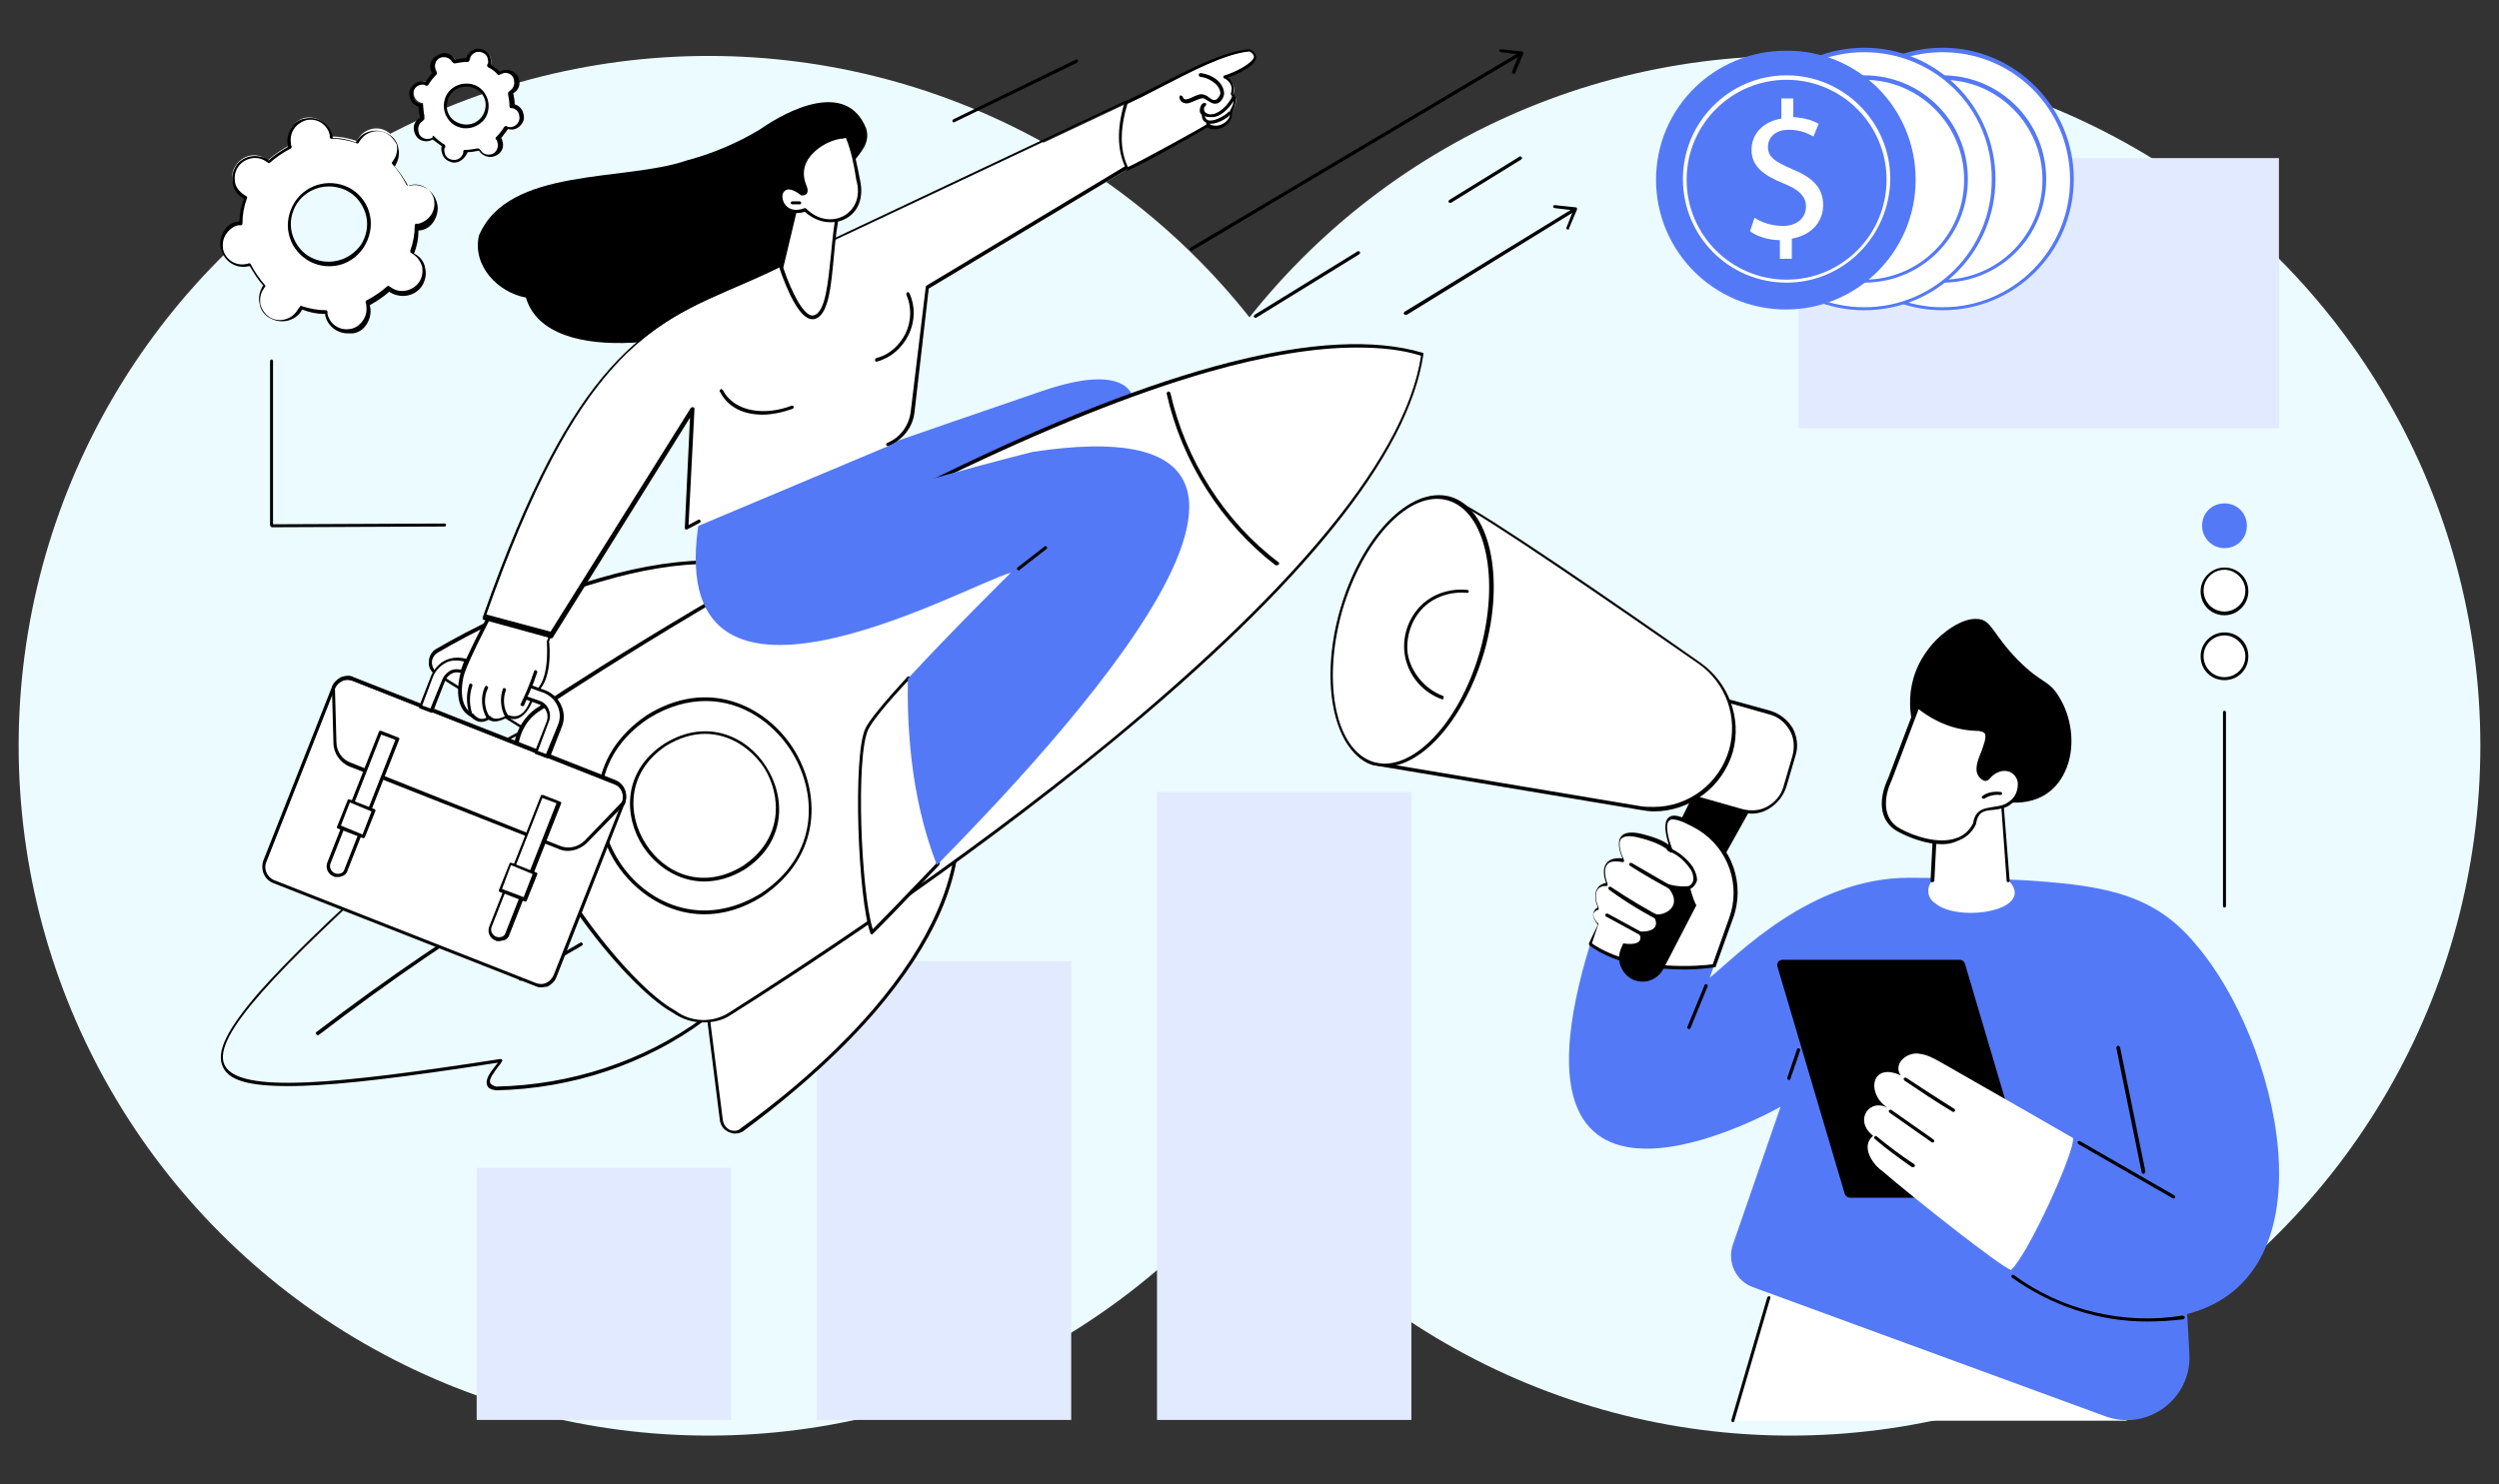<?xml version="1.0" encoding="utf-8"?>
<!-- Generator: Adobe Illustrator 26.3.1, SVG Export Plug-In . SVG Version: 6.00 Build 0)  -->
<svg version="1.1" id="Layer_1" xmlns="http://www.w3.org/2000/svg" xmlns:xlink="http://www.w3.org/1999/xlink" x="0px" y="0px"
	 viewBox="0 0 335 199" style="enable-background:new 0 0 335 199;" xml:space="preserve">
<rect x="0" y="0" width="335" height="199" fill="#333333" stroke="none"/>
<style type="text/css">
	.st0{fill:#EBFBFF;}
	.st1{fill:#E2EAFF;}
	.st2{fill:#FFFFFF;}
	.st3{fill:#5479F7;}
</style>
<g>
	<circle class="st0" cx="95" cy="100" r="92.5"/>
	<circle class="st0" cx="240" cy="100" r="92.5"/>
	<path class="st1" d="M63.9,156.6v33.8h34.1v-33.8H63.9z"/>
	<path class="st1" d="M109.5,128.9v61.5h34.1v-61.5H109.5z"/>
	<path class="st1" d="M155.1,106.2v84.2h34.1v-84.2H155.1z"/>
	<path class="st2" d="M232.3,190.5l5.2-18.3l47.7,18.3L232.3,190.5z"/>
	<path d="M232.3,190.7C232.3,190.7,232.2,190.7,232.3,190.7c-0.2,0-0.2-0.2-0.2-0.3l4.8-16.4c0-0.1,0.2-0.2,0.3-0.2
		c0.1,0,0.2,0.2,0.1,0.3l-4.8,16.4C232.5,190.6,232.4,190.7,232.3,190.7z"/>
	<path class="st3" d="M238.7,148.4c0,0-39.1,22.3-25.5-21.9c3.8,3.5,15.3,3.2,16.6,2.9l-0.6,1.7c3.6-2.9,13.5-13.4,26.7-13.4
		c4.8,0,14.2,0.2,16.5,0.4c10.2,0.7,16.6,2,22,8.6c10.9,12.6,18.8,44.3-1.2,49.5l0.3,5.4c0.3,6-5.7,10.4-11.3,8.3L235,172.6
		c-2.3-0.8-3.5-3.4-2.7-5.7L238.7,148.4z"/>
	<path d="M239.8,144.8C239.8,144.8,239.7,144.8,239.8,144.8c-0.2,0-0.2-0.2-0.2-0.3l1.3-3.8c0-0.1,0.2-0.2,0.3-0.1
		c0.1,0,0.2,0.2,0.1,0.3l-1.3,3.8C240,144.8,239.9,144.8,239.8,144.8z"/>
	<path d="M226.4,138C226.4,138,226.4,138,226.4,138c-0.2-0.1-0.3-0.2-0.2-0.3l2.3-5.6c0-0.1,0.2-0.2,0.3-0.1c0.1,0,0.2,0.2,0.1,0.3
		l-2.3,5.6C226.6,137.9,226.5,138,226.4,138z"/>
	<path d="M239,128.7h23.7c0.3,0,0.6,0.2,0.7,0.5l9,30.4c0.1,0.5-0.2,1-0.7,1H248c-0.3,0-0.6-0.2-0.7-0.5l-9-30.4
		C238.1,129.2,238.4,128.7,239,128.7z"/>
	<path class="st2" d="M251.1,152.3c-2.7-2.1-0.4-5.3,2.2-3.6c-3.2-1.8-2.6-6.4,1.5-4.5c-1.1-1.6,0.9-3.2,2.5-2.9
		c1,0.1,1.9,0.6,2.8,1.1c6,3.4,17.8,10.2,17.8,10.2c0.3,1.7-5.9,15.4-8.3,17.7c-1.5-0.5-13-9.6-17.3-13.3
		C251,156.1,249.4,153.7,251.1,152.3z"/>
	<path d="M261.9,149.1c0,0-0.1,0-0.1,0c-2.2-1.3-4.4-2.8-6.5-4.2c-0.1-0.1-0.1-0.2-0.1-0.3c0.1-0.1,0.2-0.1,0.3-0.1
		c2.1,1.4,4.3,2.8,6.5,4.2c0.1,0.1,0.1,0.2,0.1,0.3C262,149,261.9,149.1,261.9,149.1z"/>
	<path d="M259.1,153.2c0,0-0.1,0-0.1,0l-5.7-4c-0.1-0.1-0.1-0.2-0.1-0.3c0.1-0.1,0.2-0.1,0.3-0.1l5.7,4c0.1,0.1,0.1,0.2,0.1,0.3
		C259.2,153.1,259.2,153.2,259.1,153.2z"/>
	<path d="M256.4,156.5c0,0-0.1,0-0.1,0c-1.7-1.2-3.4-2.4-5-3.8c-0.1-0.1-0.1-0.2,0-0.3c0.1-0.1,0.2-0.1,0.3,0c1.6,1.3,3.3,2.6,5,3.7
		c0.1,0.1,0.1,0.2,0.1,0.3C256.6,156.5,256.5,156.5,256.4,156.5z"/>
	<path d="M287.8,177.2c-6.5,0-12.8-2.1-18.1-5.9c-0.1-0.1-0.1-0.2,0-0.3c0.1-0.1,0.2-0.1,0.3,0c6.4,4.7,14.7,6.7,22.6,5.4
		c0.1,0,0.2,0.1,0.3,0.2c0,0.1-0.1,0.2-0.2,0.3C291.1,177.1,289.4,177.2,287.8,177.2z"/>
	<path d="M291.4,160.7c0,0-0.1,0-0.1,0l-12.7-7.3c-0.1-0.1-0.1-0.2-0.1-0.3c0.1-0.1,0.2-0.1,0.3-0.1l12.7,7.3
		c0.1,0.1,0.1,0.2,0.1,0.3C291.5,160.7,291.4,160.7,291.4,160.7z"/>
	<path d="M287.3,157.4c-0.1,0-0.2-0.1-0.2-0.2l-3.4-16.7c0-0.1,0.1-0.2,0.2-0.3c0.1,0,0.2,0.1,0.3,0.2l3.4,16.7
		C287.5,157.3,287.5,157.4,287.3,157.4C287.3,157.4,287.3,157.4,287.3,157.4z"/>
	<path d="M225,125.8l11.5-20.6l-7.7-2.3l-10.7,21.7L225,125.8z"/>
	<path class="st2" d="M229.8,129.5c0,0-10.6,1.5-16.6-2.9l1.2-2.7c0,0-1.6-1.6,0-2.2c0,0-1.5-3,1.1-3.2c0,0-1.7-3.9,2.3-3.2
		c0,0-2.4-4.4,2.1-3.3c3.6,0.8,4.3,2,4.3,2s-2-4.9,0.5-4.4c0.8,0.2,2,0.7,3.2,1.5c4.1,2.5,5.8,7.6,4.2,12L229.8,129.5z"/>
	<path d="M213.4,126.5c5.6,3.9,15,3,16.2,2.8l2.2-6.2c1.6-4.4-0.1-9.3-4.1-11.8c-1.2-0.7-2.4-1.3-3.2-1.4c-0.4-0.1-0.6,0-0.8,0.2
		c-0.6,0.7,0.2,3.1,0.5,3.9c0,0.1,0,0.2-0.1,0.3c-0.1,0.1-0.2,0-0.3-0.1c0,0-0.8-1.1-4.2-1.9c-1.2-0.3-1.9-0.2-2.3,0.2
		c-0.5,0.7,0.1,2.2,0.4,2.8c0,0.1,0,0.2,0,0.2c0,0.1-0.1,0.1-0.2,0.1c-1.1-0.2-1.8-0.1-2.1,0.4c-0.6,0.8,0.1,2.5,0.1,2.5
		c0,0.1,0,0.1,0,0.2c0,0.1-0.1,0.1-0.2,0.1c-0.6,0-1,0.2-1.2,0.6c-0.4,0.7,0,1.9,0.2,2.3c0,0.1,0,0.1,0,0.2c0,0.1-0.1,0.1-0.1,0.1
		c-0.3,0.1-0.5,0.3-0.6,0.5c-0.1,0.5,0.4,1.1,0.6,1.3c0.1,0.1,0.1,0.2,0,0.3L213.4,126.5z M225.8,130c-3.7,0-9-0.5-12.7-3.2
		c-0.1-0.1-0.1-0.2-0.1-0.3l1.2-2.5c-0.2-0.3-0.8-1-0.6-1.6c0.1-0.3,0.3-0.6,0.6-0.7c-0.2-0.5-0.6-1.7-0.1-2.5
		c0.2-0.4,0.6-0.7,1.2-0.8c-0.2-0.6-0.6-1.9,0.1-2.7c0.4-0.5,1.1-0.7,2.1-0.6c-0.3-0.7-0.8-2.1-0.2-2.9c0.4-0.6,1.4-0.7,2.7-0.4
		c2,0.5,3.1,1,3.7,1.5c-0.3-1.1-0.8-2.8-0.1-3.6c0.3-0.3,0.7-0.4,1.2-0.3c0.9,0.2,2.1,0.7,3.3,1.5c4.1,2.6,5.9,7.7,4.2,12.3
		l-2.3,6.4c0,0.1-0.1,0.1-0.2,0.1C229.8,129.7,228.1,130,225.8,130z"/>
	<path d="M227.4,121.4l-4.4,8.5c-0.8,1.5-2.5,2.1-4,1.5c-1.6-0.7-2.4-2.6-1.7-4.2l0.3-0.7c0,0,3.3,0.6,2-1.6c0,0,3.7,0.4,1.9-2.4
		c0,0,0.9,0.3,1.7-0.1c1.2-0.5,2.1-2-0.3-4.1c1.9,0.8,3.6,0.5,3.6,0.5S226.9,120.5,227.4,121.4z"/>
	<path d="M224.3,119.4c0,0-0.1,0-0.1,0c-1.9-1-3.8-2.1-5.7-3.3c-0.1-0.1-0.1-0.2-0.1-0.3c0.1-0.1,0.2-0.1,0.3-0.1
		c1.9,1.1,3.8,2.2,5.7,3.3c0.1,0.1,0.1,0.2,0.1,0.3C224.4,119.4,224.4,119.4,224.3,119.4z"/>
	<path d="M223.2,123.8c0,0-0.1,0-0.1,0c-2.6-1.3-5.1-2.8-7.4-4.5c-0.1-0.1-0.1-0.2-0.1-0.3c0.1-0.1,0.2-0.1,0.3-0.1
		c2.4,1.6,4.9,3.1,7.4,4.4c0.1,0.1,0.2,0.2,0.1,0.3C223.3,123.8,223.2,123.8,223.2,123.8z"/>
	<path d="M220.9,125.9c0,0-0.1,0-0.1,0l-5.5-3c-0.1-0.1-0.1-0.2-0.1-0.3c0.1-0.1,0.2-0.1,0.3-0.1l5.5,3c0.1,0.1,0.1,0.2,0.1,0.3
		C221,125.9,221,125.9,220.9,125.9z"/>
	<path d="M226.1,119.3c-0.1,0-0.2-0.1-0.2-0.2c0-0.1,0.1-0.2,0.2-0.2c0.5,0,0.9-0.6,0.9-1c0-0.5-0.1-1-0.5-1.5
		c-0.7-1-1.7-1.9-2.9-2.3c-0.1,0-0.2-0.2-0.1-0.3c0-0.1,0.2-0.2,0.3-0.1c1.2,0.5,2.3,1.4,3.1,2.5c0.4,0.7,0.6,1.3,0.6,1.8
		C227.4,118.5,226.9,119.3,226.1,119.3C226.1,119.3,226.1,119.3,226.1,119.3z"/>
	<path class="st2" d="M226.6,106.8l6.9,1.9c2.5,0.7,5.1-0.8,5.8-3.3l1.2-4.1c0.7-2.5-0.8-5.1-3.3-5.8l-6.9-1.9L226.6,106.8z"/>
	<path d="M226.9,106.6l6.7,1.9c1.2,0.3,2.4,0.2,3.4-0.4c1-0.6,1.8-1.5,2.1-2.7l1.2-4.1c0.3-1.2,0.2-2.4-0.4-3.4
		c-0.6-1-1.5-1.8-2.7-2.1l-6.7-1.9L226.9,106.6z M234.8,109.1c-0.4,0-0.9-0.1-1.3-0.2l-6.9-1.9c-0.1,0-0.2-0.2-0.2-0.3l3.7-13.2
		c0-0.1,0.1-0.1,0.1-0.1c0.1,0,0.1,0,0.2,0l6.9,1.9c1.3,0.4,2.3,1.2,3,2.3c0.6,1.1,0.8,2.5,0.4,3.7l-1.2,4.1c-0.4,1.3-1.2,2.3-2.3,3
		C236.4,108.9,235.6,109.1,234.8,109.1z"/>
	<path class="st2" d="M187.6,70.7c0,0,3.2-5.1,7.7-3.4c3.2,1.3,22.4,14.6,32.5,21.6c3.7,2.6,5.4,7.3,4.2,11.7
		c-1.5,5.3-6.7,8.6-12.1,7.7l-35.8-6c0,0-4-0.9-4.1-6.9C179.7,89.4,187.6,70.7,187.6,70.7z"/>
	<path d="M187.8,70.8c-0.3,0.7-7.8,18.8-7.7,24.6c0.2,5.8,3.9,6.7,4,6.7l35.8,6c0.6,0.1,1.2,0.1,1.8,0.1c4.6,0,8.8-3.1,10.1-7.7
		c1.2-4.3-0.4-8.9-4.1-11.5c-10.8-7.5-29.3-20.3-32.5-21.6C191.1,65.9,188,70.5,187.8,70.8z M221.7,108.8c-0.6,0-1.2-0.1-1.8-0.2
		l-35.8-6c-0.1,0-4.2-1-4.3-7.1c-0.2-6,7.4-24,7.7-24.8c0,0,0,0,0,0c0-0.1,3.4-5.3,7.9-3.5c3.2,1.3,21.8,14.1,32.6,21.7
		c3.8,2.7,5.5,7.5,4.3,11.9C230.9,105.6,226.5,108.8,221.7,108.8z"/>
	<path class="st2" d="M179.7,82c-2.8,9.8-0.8,19,4.5,20.4c5.2,1.5,11.7-5.3,14.5-15.1c2.8-9.8,0.8-19-4.5-20.4
		C189,65.4,182.5,72.1,179.7,82z"/>
	<path d="M179.9,82c-2.7,9.7-0.8,18.7,4.3,20.2c0.5,0.1,0.9,0.2,1.4,0.2c4.8,0,10.3-6.3,12.8-15.1c2.7-9.7,0.8-18.7-4.3-20.2
		C189,65.6,182.7,72.3,179.9,82z M185.7,102.8c-0.5,0-1-0.1-1.5-0.2c-5.3-1.5-7.4-10.8-4.6-20.7s9.4-16.8,14.8-15.3
		c5.3,1.5,7.4,10.8,4.6,20.7C196.4,96.3,190.7,102.8,185.7,102.8z"/>
	<path d="M193.4,93.8C193.3,93.8,193.3,93.8,193.4,93.8c-2.7-0.9-4.7-3.3-5.1-6.1c-0.4-2.7,0.8-5.6,3-7.2c1.5-1.1,3.5-1.6,5.4-1.4
		c0.1,0,0.2,0.1,0.2,0.2c0,0.1-0.1,0.2-0.2,0.2c-1.8-0.2-3.7,0.3-5.1,1.3c-2.1,1.5-3.2,4.2-2.9,6.8c0.4,2.5,2.3,4.8,4.7,5.7
		c0.1,0,0.2,0.2,0.1,0.3C193.5,93.7,193.4,93.8,193.4,93.8z"/>
	<path class="st2" d="M268.2,105.3l1,12.7c4,4.1-6.7,5.8-9.8,3.1c-1.1-0.7-1.2-2.2-0.3-3.1l0.5-9.8L268.2,105.3z"/>
	<path d="M259,118.3C259,118.3,259,118.3,259,118.3c-0.1,0-0.2-0.1-0.2-0.2l0.5-9.8c0-0.1,0.1-0.2,0.1-0.2l8.7-2.9
		c0.1,0,0.1,0,0.2,0c0.1,0,0.1,0.1,0.1,0.2l1,12.7c0,0.1-0.1,0.2-0.2,0.2c-0.1,0-0.2-0.1-0.2-0.2l-0.9-12.4l-8.3,2.8l-0.5,9.7
		C259.2,118.2,259.1,118.3,259,118.3z"/>
	<path d="M277.1,102.8c1.1-3,0.6-6.7-1.1-9.4c-1.4-2.3-2.2-1.6-5.5-4.9c-3.5-3.6-3.5-5.4-5.4-5.5c-2.1-0.2-4.8,1.9-6,3.3
		c-4.2,4.8-3.3,10.2-1.8,13.5C261,106.7,273.7,111.8,277.1,102.8z"/>
	<path class="st2" d="M269.4,103.4c1.8,0.8,1.5,3.4,0,4.4c-1.8,1.4-4.3-0.2-4.7,2.8c-1.8,3.8-7.1,2.4-10.1,0.8
		c-2.6-1.4-2.3-4.4-1.2-6.8c1.3-3.3,2.5-6.6,3.8-9.8c2.2,1.8,4.9,2.9,7.7,3.1c0.5,0,1.2,0.1,1.4,0.6c0.5,1.7-2.5,5.1-0.3,6.2
		c0.5,0.1,0.7-0.3,1-0.6C267.6,103.4,268.5,103.1,269.4,103.4z"/>
	<path d="M257.2,95.1l-3.6,9.5c-1.1,2.3-1.3,5.2,1.1,6.5c2,1.1,5.2,2.1,7.5,1.3c1-0.3,1.8-1,2.3-2c0.3-1.9,1.5-2,2.7-2.2
		c0.7-0.1,1.5-0.2,2.1-0.7c0,0,0,0,0,0c0.8-0.5,1.2-1.4,1.2-2.4c0-0.4-0.2-1.2-1.1-1.6c-1-0.4-1.9,0.2-2.3,0.5
		c-0.1,0.1-0.2,0.1-0.2,0.2c-0.2,0.2-0.5,0.5-0.9,0.4c0,0,0,0-0.1,0c-1.5-0.7-0.9-2.4-0.3-3.8c0.3-0.9,0.7-1.8,0.5-2.4
		c-0.2-0.3-0.7-0.4-1.2-0.4C262,97.9,259.4,96.8,257.2,95.1z M260.3,113.2c-2,0-4.2-0.8-5.9-1.7c-2.7-1.5-2.5-4.6-1.3-7.1l3.7-9.8
		c0-0.1,0.1-0.1,0.2-0.1c0.1,0,0.1,0,0.2,0c2.1,1.8,4.8,2.8,7.6,3c0.5,0,1.3,0.1,1.6,0.7c0,0,0,0,0,0c0.2,0.8-0.1,1.7-0.5,2.7
		c-0.6,1.6-1,2.7,0.1,3.3c0.2,0,0.3-0.1,0.5-0.3c0.1-0.1,0.2-0.2,0.3-0.3c0.9-0.7,1.9-0.9,2.8-0.6c0,0,0,0,0,0
		c0.8,0.4,1.3,1.1,1.4,2c0.1,1.1-0.5,2.2-1.4,2.8c-0.7,0.6-1.6,0.7-2.4,0.8c-1.2,0.1-2,0.2-2.3,1.8c0,0,0,0,0,0.1
		c-0.5,1.1-1.4,1.9-2.6,2.3C261.7,113.1,261,113.2,260.3,113.2z"/>
	<path d="M265.9,107.1c-0.1,0-0.1,0-0.2-0.1c-0.1-0.1,0-0.2,0.1-0.3c0.7-0.5,1.6-0.6,2.4-0.5c0.1,0,0.2,0.1,0.2,0.2
		c0,0.1-0.1,0.2-0.3,0.2c-0.7-0.1-1.5,0.1-2.1,0.5C266,107.1,266,107.1,265.9,107.1z"/>
	<path class="st3" d="M129.5,73.6l22.4-20.1c0,0-0.3-5.1-12.1-1.1c-11.8,4-43.9,15.2-43.9,15.2l2.2,11.3L129.5,73.6z"/>
	<path d="M67.1,142c0.1,0,0.1,0,0.2,0.1c0,0.1,0.1,0.2,0,0.2c-0.1,0.2-0.3,0.5-0.5,0.7c-0.5,0.7-1.3,1.7-1.1,2.2
		c0.1,0.2,0.4,0.4,0.8,0.5c10-0.2,19.8-3.4,27.7-9.2L70.5,98.1c-2.9,1-22.3,13.2-22.4,16.4c0,0.2,0,0.4,0.4,0.5l5.3-0.6
		c0.1,0,0.2,0,0.2,0.1c0,0.1,0,0.2-0.1,0.3c-16.4,14.9-25.6,24.2-23.8,28C32,146.7,45.1,145.4,67.1,142C67.1,142,67.1,142,67.1,142z
		 M66.5,146.2C66.5,146.2,66.4,146.2,66.5,146.2c-0.7-0.1-1.1-0.3-1.2-0.7c-0.3-0.8,0.5-1.8,1.2-2.7c0.1-0.1,0.2-0.2,0.2-0.3
		c-12.8,2-20.6,2.9-26.1,3.1c-6.5,0.2-9.8-0.5-10.7-2.5c-1-2,0.5-5,4.7-9.9c3.6-4.1,9.2-9.6,18.6-18.1l-4.6,0.5c0,0-0.1,0-0.1,0
		c-0.6-0.2-0.8-0.6-0.8-1c0.1-2,5.8-6.3,10.6-9.6c5.5-3.7,11.1-7,12.3-7.3c0.1,0,0.2,0,0.2,0.1l23.8,38.7c0.1,0.1,0,0.2-0.1,0.3
		C86.6,142.7,76.6,146,66.5,146.2C66.5,146.2,66.5,146.2,66.5,146.2z"/>
	<path d="M59.9,117.1c-0.1,0-0.1,0-0.2-0.1c-0.1-0.1,0-0.2,0.1-0.3l9.3-6.2c0.1-0.1,0.2,0,0.3,0.1c0.1,0.1,0,0.2-0.1,0.3L60,117
		C59.9,117.1,59.9,117.1,59.9,117.1z"/>
	<path d="M42.6,138.8c-0.1,0-0.1,0-0.2-0.1c-0.1-0.1-0.1-0.2,0-0.3c9.4-7.2,19.4-14,29.6-20.1c0.1-0.1,0.2,0,0.3,0.1
		c0.1,0.1,0,0.2-0.1,0.3c-10.2,6.1-20.1,12.9-29.5,20.1C42.6,138.7,42.6,138.8,42.6,138.8z"/>
	<path d="M69.8,131.5c-0.1,0-0.2,0-0.2-0.1c-0.1-0.1,0-0.2,0.1-0.3l8.1-4.7c0.1-0.1,0.2,0,0.3,0.1c0.1,0.1,0,0.2-0.1,0.3l-8.1,4.7
		C69.8,131.5,69.8,131.5,69.8,131.5z"/>
	<path class="st2" d="M94.5,132.7l2.2,17.5c0.2,1.4,1.7,2,2.8,1.2c7.6-5.4,30-23.1,28.9-42L94.5,132.7z"/>
	<path d="M94.7,132.9l2.2,17.3c0.1,0.6,0.4,1,0.9,1.3c0.5,0.2,1.1,0.2,1.5-0.2c3.9-2.8,11.3-8.5,17.7-15.9
		c7.7-9,11.5-17.6,11.2-25.5L94.7,132.9z M98.5,152c-0.3,0-0.5-0.1-0.8-0.2c-0.7-0.3-1.1-0.9-1.2-1.6l-2.2-17.5c0-0.1,0-0.2,0.1-0.2
		l33.9-23.2c0.1,0,0.2-0.1,0.2,0c0.1,0,0.1,0.1,0.1,0.2c0.5,8.1-3.3,16.9-11.3,26.2c-6.4,7.4-13.9,13.2-17.7,16
		C99.3,151.9,98.9,152,98.5,152z"/>
	<path class="st2" d="M73.4,99.6l-14.9-9.3c-1.2-0.7-1.1-2.4,0.1-3.1c8.1-4.6,33.5-17.7,50-8.8L73.4,99.6z"/>
	<path d="M95.3,75.6c-4.5,0-9.4,0.8-14.8,2.4c-9.4,2.7-17.7,7.1-21.8,9.5c-0.5,0.3-0.8,0.8-0.8,1.3c0,0.6,0.3,1.1,0.7,1.4l14.8,9.3
		l34.8-21C104.5,76.5,100.2,75.6,95.3,75.6z M73.4,99.8c0,0-0.1,0-0.1,0l-14.9-9.3c-0.6-0.4-1-1-0.9-1.8c0-0.7,0.4-1.4,1-1.7
		c4.1-2.4,12.5-6.8,21.9-9.5c11.7-3.4,21.2-3.1,28.4,0.7c0.1,0,0.1,0.1,0.1,0.2c0,0.1,0,0.2-0.1,0.2L73.5,99.8
		C73.5,99.8,73.4,99.8,73.4,99.8z"/>
	<path class="st2" d="M190.7,47.5L190.7,47.5C160.6,38.6,88.9,84.1,72,95.2c-10.3,7.7,9.9,35.8,18.4,40.4c2.2,1.6,5.2,1.7,7.5,0.3
		C115,125.1,186.1,78.7,190.7,47.5z"/>
	<path d="M181.9,46.6c-5.6,0-12.3,1.1-20,3.3c-10.1,2.9-22,7.7-35.4,14.2c-23.8,11.6-46,25.8-54.4,31.4c-2.1,1.5-3,4-2.7,7.4
		c0.9,11.7,14.9,29.3,21.1,32.6c0,0,0,0,0,0c2.1,1.6,5,1.7,7.2,0.3c8.5-5.4,30.6-19.7,51.1-36.5c11.5-9.5,20.8-18.3,27.7-26.4
		c8.2-9.6,12.9-18,14-25.2C188,46.9,185.1,46.6,181.9,46.6z M94.3,137.1c-1.4,0-2.8-0.4-4.1-1.3c-3.3-1.8-8.5-7.2-12.9-13.5
		c-5-7.3-8.1-14.3-8.5-19.4c-0.3-3.5,0.7-6.1,2.9-7.8c8.4-5.6,30.7-19.7,54.5-31.4c29.9-14.6,51.6-20.2,64.5-16.4
		c0.1,0,0.1,0,0.1,0.1l0,0c0,0,0,0.1,0,0.2c-2,13.3-16,30.8-41.8,52c-20.5,16.9-42.6,31.2-51.2,36.6
		C96.9,136.8,95.6,137.1,94.3,137.1z"/>
	<path class="st2" d="M102.1,120c-15.9,9.8-30.6-13.6-15.2-23.9C102.7,86.3,117.5,109.7,102.1,120z"/>
	<path d="M94.6,94c-2.4,0-5,0.7-7.6,2.3c-7.9,5.2-7.6,13.6-4,19.2c3.5,5.5,11,9.2,19,4.3c7.9-5.2,7.6-13.6,4-19.2
		C103.6,96.9,99.5,94,94.6,94z M94.4,122.6c-5,0-9.3-3-11.8-6.8c-3.7-5.8-4-14.4,4.1-19.9c8.2-5.1,15.9-1.3,19.6,4.4
		c3.7,5.8,4,14.4-4.1,19.9c0,0,0,0,0,0C99.5,121.9,96.9,122.6,94.4,122.6z"/>
	<path class="st2" d="M99.7,116.3c-11,6.8-21.2-9.4-10.5-16.5C100.2,93,110.4,109.2,99.7,116.3z"/>
	<path d="M94.5,98.4c-1.6,0-3.4,0.5-5.2,1.6c-5.4,3.6-5.2,9.4-2.7,13.2c2.4,3.8,7.5,6.3,13,2.9c5.4-3.6,5.2-9.4,2.8-13.2
		C100.7,100.4,97.9,98.4,94.5,98.4z M94.4,118.2c-3.5,0-6.5-2.1-8.2-4.7c-2.6-4-2.8-10.1,2.9-13.8c5.7-3.5,11.1-0.9,13.6,3.1
		c2.6,4,2.8,10.1-2.9,13.8c0,0,0,0,0,0C98,117.7,96.1,118.2,94.4,118.2z"/>
	<path d="M171.1,75.8c-0.1,0-0.1,0-0.1,0c-7.3-5.6-12.6-14-14.6-23c0-0.1,0-0.2,0.2-0.3c0.1,0,0.2,0,0.3,0.2
		c2,8.9,7.2,17.2,14.5,22.7c0.1,0.1,0.1,0.2,0,0.3C171.3,75.8,171.2,75.8,171.1,75.8z"/>
	<path class="st2" d="M121.8,91c-2.8,3-5,5.6-5.5,6.8c-1.7,3.6-0.9,22.7,0.7,27.3c0,0,3.6-3.7,8.8-9.1
		C127.8,107,125.8,96.9,121.8,91z"/>
	<path d="M121.7,91.3c-3.1,3.3-4.8,5.5-5.3,6.5c-1.7,3.5-1,21.7,0.6,26.8c0.9-0.9,4.2-4.3,8.5-8.8
		C127.4,107.5,125.8,97.5,121.7,91.3z M116.9,125.3C116.9,125.3,116.9,125.3,116.9,125.3c-0.1,0-0.2-0.1-0.2-0.1
		c-1.7-4.7-2.4-23.9-0.7-27.5c0.5-1.1,2.4-3.4,5.6-6.9c0,0,0.1-0.1,0.2-0.1c0.1,0,0.1,0,0.2,0.1c4.3,6.2,5.9,16.6,3.9,25.2
		c0,0,0,0.1-0.1,0.1c-5.1,5.4-8.7,9.1-8.8,9.1C117,125.3,117,125.3,116.9,125.3z"/>
	<path class="st3" d="M138.4,60.6c-19,4.8-34.3,10-34.3,10l-2.5-5.1l-7.8,3.8c-5.7,32.6,35.7,9.1,41.7,7.5c0,0-8,7.9-13.8,14.2
		c-0.1,5.6,0.2,15.6,3.9,25C140.7,100.6,185.6,53.4,138.4,60.6z"/>
	<path d="M136.6,76.5c-0.1,0-0.1,0-0.2-0.1c-0.1-0.1-0.1-0.2,0-0.3l3.6-2.8c0.1-0.1,0.2-0.1,0.3,0c0.1,0.1,0.1,0.2,0,0.3l-3.6,2.8
		C136.7,76.5,136.6,76.5,136.6,76.5z"/>
	<path d="M116.1,17.2c-2.6-6.4-10.3-2.6-14.3,0.2c-3,1.8-6.3,3.2-9.7,4.1c-8.3,2.9-24,0.8-27.9,10.1c-0.9,4,2.5,7.6,6.3,8.3
		c2.9,9.9,24.8,5.8,31.2,1.3c6.8-4,11.2-11.2,12.3-18.9C115,20.7,116.8,19.4,116.1,17.2z"/>
	<path class="st2" d="M78.7,57.9C73.1,69,62.5,87.5,61.8,90.8c-0.9,4.3,1.4,5.1,1.4,5.1c1.2,1.3,2.2,0.3,2.2,0.3
		c0.8,0.8,2.4-0.2,2.4-0.2c2.6,1.1,3.6-3.1,3.6-3.1c2.5-1.4,1.9-6.9,1.9-6.9l11-27L78.7,57.9z"/>
	<path d="M78.8,58.2c-2,3.9-4.5,8.7-7,13.3c-4.6,8.5-9.3,17.3-9.7,19.4c-0.8,4,1.2,4.8,1.3,4.8c0,0,0.1,0,0.1,0.1
		c0.4,0.4,0.7,0.6,1.1,0.6c0.5,0,0.8-0.3,0.8-0.3c0,0,0.1-0.1,0.2-0.1c0.1,0,0.1,0,0.2,0.1c0.7,0.7,2.2-0.2,2.2-0.2
		c0.1,0,0.1,0,0.2,0c0.5,0.2,1,0.2,1.4,0c1.3-0.6,1.8-3,1.8-3c0-0.1,0.1-0.1,0.1-0.1c2.3-1.3,1.8-6.7,1.8-6.7c0,0,0-0.1,0-0.1
		L84,59.1L78.8,58.2z M64.5,96.8C64.5,96.8,64.5,96.8,64.5,96.8c-0.5,0-1-0.3-1.4-0.7c-0.4-0.2-2.3-1.2-1.5-5.3
		c0.4-2.2,5-10.6,9.8-19.5c2.5-4.7,5.1-9.5,7.1-13.4c0-0.1,0.1-0.1,0.2-0.1l5.6,1c0.1,0,0.1,0.1,0.2,0.1c0,0.1,0,0.1,0,0.2L73.6,86
		c0.1,0.6,0.5,5.6-1.9,7c-0.1,0.5-0.7,2.5-2,3.2c-0.5,0.3-1.1,0.3-1.7,0c-0.4,0.2-1.6,0.9-2.5,0.3C65.3,96.6,65,96.8,64.5,96.8z"/>
	<path d="M67.9,96.2c-0.1,0-0.2,0-0.2-0.1c-0.6-1.1-0.7-2.5-0.3-3.7c0-0.1,0.2-0.2,0.3-0.1c0.1,0,0.2,0.2,0.1,0.3
		c-0.4,1.1-0.3,2.4,0.3,3.3c0.1,0.1,0,0.2-0.1,0.3C68,96.2,68,96.2,67.9,96.2z"/>
	<path d="M65.5,96.5c-0.1,0-0.1,0-0.2-0.1c-0.8-1.3-0.9-3-0.3-4.3c0.1-0.1,0.2-0.2,0.3-0.1c0.1,0.1,0.2,0.2,0.1,0.3
		c-0.6,1.2-0.5,2.8,0.3,3.9c0.1,0.1,0,0.2-0.1,0.3C65.6,96.4,65.6,96.5,65.5,96.5z"/>
	<path d="M63.3,96.2C63.3,96.2,63.3,96.2,63.3,96.2c-0.2-0.1-0.3-0.3-0.4-0.5c-0.4-1.3-0.4-2.7,0-3.9c0-0.1,0.2-0.2,0.3-0.1
		c0.1,0,0.2,0.2,0.1,0.3c-0.4,1.2-0.4,2.5,0,3.7c0,0.1,0.1,0.2,0.1,0.2c0.1,0.1,0.1,0.2,0.1,0.3C63.5,96.1,63.4,96.2,63.3,96.2z"/>
	<path d="M70,94.7C70,94.7,70,94.7,70,94.7c-0.2-0.1-0.3-0.2-0.2-0.3c0.7-1.4,1.3-2.9,1.8-4.4c0-0.1,0.2-0.2,0.3-0.1
		s0.2,0.2,0.1,0.3c-0.5,1.5-1.1,3-1.8,4.5C70.2,94.6,70.1,94.7,70,94.7z"/>
	<path d="M70.9,92.9c-0.1,0-0.2-0.1-0.2-0.2c0-0.1,0.1-0.2,0.2-0.2l0.8-0.1c0.1,0,0.2,0.1,0.2,0.2c0,0.1-0.1,0.2-0.2,0.2L70.9,92.9
		C70.9,92.9,70.9,92.9,70.9,92.9z"/>
	<path class="st2" d="M71.7,132l-35.1-13.8c-1.1-0.4-1.6-1.6-1.2-2.7l9.2-23.3c0.4-1.1,1.6-1.6,2.7-1.2l35.1,13.8
		c1.1,0.4,1.6,1.6,1.2,2.7l-9.2,23.3C74,131.9,72.8,132.5,71.7,132z"/>
	<path d="M71.8,131.8c0.5,0.2,1,0.2,1.4,0c0.5-0.2,0.8-0.6,1-1l9.2-23.3c0.4-0.9-0.1-2-1-2.4L47.3,91.3c-0.5-0.2-1-0.2-1.4,0
		c-0.5,0.2-0.8,0.6-1,1l-9.2,23.3c-0.4,0.9,0.1,2,1,2.4L71.8,131.8z M72.5,132.4c-0.3,0-0.6-0.1-0.8-0.2l-35.1-13.8
		c-1.2-0.5-1.7-1.8-1.3-3l9.2-23.3c0.2-0.6,0.7-1,1.2-1.3c0.6-0.2,1.2-0.3,1.7,0l35.1,13.8c1.2,0.5,1.7,1.8,1.3,3L74.6,131
		c-0.2,0.6-0.7,1-1.2,1.3C73.1,132.3,72.8,132.4,72.5,132.4z"/>
	<path d="M75,113.4c1.2,0.5,2.5,0.2,3.4-0.7l5-5.2c0.3-0.9-0.1-2-1-2.3L47.3,91.3c-0.5-0.2-1-0.2-1.4,0c-0.4,0.2-0.8,0.5-1,1
		l0.2,7.2c0,1.3,0.8,2.4,2,2.8L75,113.4z M76.1,114.1c-0.4,0-0.9-0.1-1.3-0.3l-27.9-11c-1.3-0.5-2.2-1.8-2.2-3.2l-0.2-7.3
		c0,0,0-0.1,0-0.1c0.2-0.6,0.7-1,1.2-1.3c0.6-0.2,1.2-0.3,1.7,0l35.1,13.8c1.2,0.5,1.7,1.8,1.3,3c0,0,0,0.1,0,0.1l-5.1,5.2
		C78,113.7,77,114.1,76.1,114.1z"/>
	<path class="st2" d="M44.8,117.3c-0.6-0.3-1-1-0.7-1.6L51,98.2l2.3,0.9l-6.9,17.5C46.1,117.2,45.4,117.6,44.8,117.3z"/>
	<path d="M51.1,98.5l-6.8,17.3c-0.2,0.5,0.1,1.1,0.6,1.3c0.3,0.1,0.5,0.1,0.8,0c0.3-0.1,0.4-0.3,0.5-0.6L53,99.2L51.1,98.5z
		 M45.2,117.6c-0.2,0-0.4,0-0.5-0.1c-0.8-0.3-1.1-1.2-0.8-1.9l6.9-17.5c0-0.1,0.1-0.1,0.1-0.1c0.1,0,0.1,0,0.2,0l2.3,0.9
		c0.1,0,0.2,0.2,0.1,0.3l-6.9,17.5c-0.1,0.4-0.4,0.7-0.8,0.8C45.6,117.6,45.4,117.6,45.2,117.6z"/>
	<path class="st2" d="M48.7,112.1l-3.3-1.3l1.4-3.5l3.3,1.3L48.7,112.1z"/>
	<path d="M45.7,110.7l2.9,1.2l1.2-3.1l-2.9-1.2L45.7,110.7z M48.7,112.4C48.7,112.4,48.7,112.4,48.7,112.4l-3.4-1.3
		c-0.1,0-0.2-0.2-0.1-0.3l1.4-3.5c0-0.1,0.1-0.1,0.1-0.1c0.1,0,0.1,0,0.2,0l3.3,1.3c0.1,0,0.2,0.2,0.1,0.3l-1.4,3.5
		C48.9,112.3,48.9,112.3,48.7,112.4C48.8,112.4,48.8,112.4,48.7,112.4z"/>
	<path class="st2" d="M66.4,125.8c-0.6-0.3-1-1-0.7-1.6l6.9-17.5l2.3,0.9L68,125.1C67.8,125.8,67.1,126.1,66.4,125.8z"/>
	<path d="M72.7,107l-6.8,17.3c-0.2,0.5,0.1,1.1,0.6,1.3c0.3,0.1,0.5,0.1,0.8,0c0.3-0.1,0.4-0.3,0.5-0.6l6.8-17.3L72.7,107z
		 M66.9,126.2c-0.2,0-0.4,0-0.5-0.1c-0.8-0.3-1.1-1.2-0.8-1.9l6.9-17.5c0-0.1,0.1-0.1,0.1-0.1c0.1,0,0.1,0,0.2,0l2.3,0.9
		c0.1,0,0.2,0.2,0.1,0.3l-6.9,17.5c-0.1,0.4-0.4,0.7-0.8,0.8C67.3,126.1,67.1,126.2,66.9,126.2z"/>
	<path class="st2" d="M70.4,120.7l-3.3-1.3l1.4-3.5l3.3,1.3L70.4,120.7z"/>
	<path d="M67.3,119.2l2.9,1.1l1.2-3.1l-2.9-1.2L67.3,119.2z M70.4,120.9C70.4,120.9,70.3,120.9,70.4,120.9l-3.4-1.3
		c-0.1,0-0.2-0.2-0.1-0.3l1.4-3.5c0-0.1,0.1-0.1,0.1-0.1c0.1,0,0.1,0,0.2,0l3.3,1.3c0.1,0,0.2,0.2,0.1,0.3l-1.4,3.5
		C70.6,120.8,70.5,120.9,70.4,120.9C70.4,120.9,70.4,120.9,70.4,120.9z"/>
	<path class="st2" d="M62.6,88.6c-1.8-0.7-3.9,0.2-4.6,2l-1.6,4.1l1.5,0.6l1.6-4.1c0.4-1,1.5-1.5,2.5-1.1L62.6,88.6z"/>
	<path d="M56.6,94.6l1.1,0.4l1.6-3.9c0.2-0.5,0.6-0.9,1.1-1.2c0.5-0.2,0.9-0.2,1.4-0.1l0.4-1.1c-0.8-0.2-1.6-0.2-2.3,0.1
		c-0.8,0.4-1.4,1-1.8,1.8L56.6,94.6z M57.9,95.6C57.9,95.6,57.8,95.6,57.9,95.6l-1.6-0.6c-0.1,0-0.2-0.2-0.1-0.3l1.6-4.1
		c0.4-0.9,1.1-1.7,2-2.1c0.9-0.4,1.9-0.4,2.9-0.1c0.1,0,0.2,0.2,0.1,0.3l-0.6,1.5c0,0.1-0.1,0.1-0.1,0.1c-0.1,0-0.1,0-0.2,0
		c-0.4-0.2-0.9-0.2-1.3,0c-0.4,0.2-0.7,0.5-0.9,0.9l-1.6,4.1C58.1,95.5,58,95.5,57.9,95.6C57.9,95.5,57.9,95.6,57.9,95.6z"/>
	<path class="st2" d="M73,92.7L71.1,92c-0.2,0.4-0.6,1.5-0.6,1.5l1.9,0.7c1,0.4,1.4,1.5,1.1,2.5l-1.6,4.1l1.5,0.6l1.6-4.1
		C75.7,95.5,74.8,93.4,73,92.7z"/>
	<path d="M72.1,100.7l1.1,0.4l1.6-3.9c0.7-1.7-0.2-3.6-1.9-4.3l-1.7-0.6c-0.1,0.3-0.3,0.8-0.5,1.1l1.7,0.6c1.1,0.4,1.6,1.7,1.2,2.7
		L72.1,100.7z M73.4,101.7C73.3,101.7,73.3,101.7,73.4,101.7l-1.6-0.6c-0.1,0-0.2-0.2-0.1-0.3l1.6-4.1c0.3-0.9-0.1-1.8-0.9-2.2
		l-1.9-0.7c-0.1,0-0.1-0.1-0.1-0.1c0-0.1,0-0.1,0-0.2c0-0.1,0.5-1.1,0.6-1.5c0-0.1,0.2-0.2,0.3-0.1l1.9,0.7c1.9,0.8,2.9,3,2.1,4.9
		l-1.6,4.1C73.6,101.6,73.5,101.6,73.4,101.7C73.4,101.7,73.4,101.7,73.4,101.7z"/>
	<path class="st2" d="M151,13.9c4.5-1.9,11.6-6.6,16.6-7.1c2.5,1.2-2.2,3.3-3.3,3.6c0,0,1.6,0.8,1,2.3c0,0,0.9,0.5-0.1,2.2
		c0.2,1.3-1.7,2.8-3.2,1.9c0,0-9.8,5.7-12.3,6.4C147.2,23.9,148.9,14.9,151,13.9z"/>
	<path d="M151.1,22.9c-0.1,0-0.2,0-0.2-0.1c0-0.1,0-0.2,0.1-0.3c2.4-1.1,10.8-5.8,10.9-5.9c0.1,0,0.2,0,0.2,0c0.6,0.4,1.4,0.3,2-0.1
		c0.6-0.4,0.9-1,0.8-1.6c0-0.1,0-0.1,0-0.1c0.5-0.8,0.5-1.3,0.4-1.6c-0.1-0.3-0.2-0.3-0.2-0.4c-0.1-0.1-0.1-0.2-0.1-0.3
		c0.5-1.3-0.8-2-0.9-2c-0.1,0-0.1-0.1-0.1-0.2c0-0.1,0.1-0.2,0.2-0.2c1.1-0.3,3.8-1.6,3.9-2.5c0-0.2-0.2-0.5-0.6-0.7
		c-3.3,0.3-7.8,2.7-11.9,4.8c-1.7,0.9-3.3,1.7-4.6,2.3c-0.1,0-0.2,0-0.3-0.1c0-0.1,0-0.2,0.1-0.3c1.3-0.6,2.9-1.4,4.5-2.2
		c4.1-2.1,8.7-4.5,12.1-4.8c0,0,0.1,0,0.1,0c0.6,0.3,0.9,0.7,0.9,1.1c-0.1,1.2-2.6,2.3-3.8,2.7c0.5,0.4,1,1.2,0.7,2.2
		c0.1,0.1,0.2,0.3,0.3,0.5c0.1,0.5,0,1.1-0.4,1.9c0.1,0.7-0.3,1.4-1,1.9c-0.7,0.5-1.6,0.6-2.4,0.2C161,17.6,153.5,21.9,151.1,22.9
		C151.2,22.9,151.1,22.9,151.1,22.9z"/>
	<path d="M162.1,15.7c-0.4,0-0.8-0.2-1.1-0.4c0,0,0,0,0,0c-0.2-0.2-0.2-0.6-0.1-0.9c0.1-0.3,0.2-0.5,0.5-0.6c0.1,0,0.2,0,0.3,0.1
		c0,0.1,0,0.2-0.1,0.3c-0.1,0.1-0.2,0.2-0.2,0.3c0,0.2,0,0.3,0.1,0.5c0.3,0.3,0.7,0.4,1.1,0.3c1.1-0.2,2.2-1.5,2.6-2.4
		c0.1-0.1,0.2-0.2,0.3-0.1c0.1,0.1,0.2,0.2,0.1,0.3c-0.4,0.9-1.6,2.4-2.9,2.6C162.3,15.7,162.2,15.7,162.1,15.7z"/>
	<path d="M162.9,13.9c-0.1,0-0.1,0-0.2,0c-0.3-0.1-0.5-0.2-0.8-0.4c-0.2-0.1-0.3-0.2-0.5-0.3c-0.3-0.1-0.7,0.1-1.2,0.3
		c-0.5,0.2-1,0.5-1.5,0.3c-0.3-0.1-0.5-0.3-0.6-0.7c0-0.1,0-0.2,0.1-0.3c0.1,0,0.2,0,0.3,0.1c0.1,0.2,0.2,0.4,0.3,0.4
		c0.3,0.1,0.7-0.1,1.1-0.3c0.5-0.2,1-0.5,1.5-0.3c0.3,0.1,0.5,0.2,0.7,0.4c0.2,0.1,0.4,0.3,0.6,0.3c0.2,0,0.4,0,0.5-0.2
		c0.2-0.2,0.4-0.5,0.4-0.7c-0.1-1.3-1.7-2.1-2.7-2.2c-0.1,0-0.2-0.1-0.2-0.3c0-0.1,0.1-0.2,0.3-0.2c1.5,0.2,3,1.2,3.1,2.7
		c0,0.4-0.2,0.8-0.5,1.1C163.4,13.8,163.2,13.9,162.9,13.9z"/>
	<path d="M162.3,16.6c-0.2,0-0.3,0-0.5-0.1c-0.3-0.1-0.7-0.4-0.7-1.1c0-0.1,0.1-0.2,0.2-0.2c0.1,0,0.2,0.1,0.2,0.2
		c0,0.4,0.2,0.6,0.4,0.7c0.7,0.3,2.2-0.5,2.8-1.1c0.1-0.1,0.2-0.1,0.3,0c0.1,0.1,0.1,0.2,0,0.3C164.5,15.9,163.2,16.6,162.3,16.6z"
		/>
	<path d="M162,17c-0.1,0-0.2,0-0.2-0.1c-0.1-0.1-0.1-0.3-0.1-0.4c0-0.1,0.1-0.2,0.2-0.2s0.2,0.1,0.2,0.2c0,0.1,0,0.2,0.1,0.3
		c0.1,0.1,0,0.2-0.1,0.3C162.1,17,162,17,162,17z"/>
	<path class="st2" d="M151,13.9L106,35.1c-16,8.3-25.6,5.4-41.1,47.8c-0.1,0.1,9,2.5,9,2.5c0.1,0,18.9-30.2,18.9-30.2l-0.8,16
		l27.1-11.4c1.8-0.8,3.1-2.5,3.3-4.4l2-16.6l26.7-16.1C149.8,20.1,150.1,17.1,151,13.9z"/>
	<path d="M73.9,85.6C73.9,85.6,73.8,85.6,73.9,85.6l-9.1-2.5c-0.1,0-0.1-0.1-0.1-0.1c0-0.1,0-0.1,0-0.2c12.3-35,21.9-39.2,34-44.6
		c2.3-1,4.7-2.1,7.2-3.4l0,0c0,0,0.1,0,0.1-0.1l44.9-21.2c0.1,0,0.2,0,0.2,0c0.1,0.1,0.1,0.1,0.1,0.2c-1.1,3.6-1.1,6.4,0,8.7
		c0.1,0.1,0,0.2-0.1,0.3l-26.6,16l-1.9,16.5c-0.2,2.1-1.6,3.8-3.5,4.6c-0.1,0-0.2,0-0.3-0.1c0-0.1,0-0.2,0.1-0.3
		c1.8-0.7,3-2.4,3.2-4.3l2-16.6c0-0.1,0-0.1,0.1-0.2l26.6-16c-1-2.2-1.1-5-0.1-8.4c-4.7,2.2-44.5,21-44.6,21
		c-2.5,1.3-4.9,2.4-7.2,3.4c-12,5.3-21.5,9.5-33.7,44.1l8.6,2.3l18.8-30c0.1-0.1,0.2-0.1,0.3-0.1c0.1,0,0.2,0.1,0.2,0.2l-0.8,15.6
		l1.3-0.7c0.1-0.1,0.2,0,0.3,0.1c0.1,0.1,0,0.2-0.1,0.3l-1.7,0.9c-0.1,0-0.2,0-0.2,0s-0.1-0.1-0.1-0.2L92.5,56L74.1,85.5
		C74,85.6,74,85.6,73.9,85.6z"/>
	<path d="M102.2,55.6c-2.4,0-4.6-0.9-5.7-3.1c-0.1-0.1,0-0.2,0.1-0.3c0.1-0.1,0.2,0,0.3,0.1c1.6,3.1,5.9,3.4,9.2,2.1
		c0.1,0,0.2,0,0.3,0.1c0,0.1,0,0.2-0.1,0.3C104.9,55.3,103.5,55.6,102.2,55.6z"/>
	<path d="M117.5,48.5c-0.1,0-0.2-0.1-0.2-0.2c0-0.1,0-0.2,0.2-0.3c1.7-0.4,3.1-1.7,3.9-3.3c0.8-1.7,0.8-3.6,0.1-5.2
		c0-0.1,0-0.2,0.1-0.3c0.1-0.1,0.2,0,0.3,0.1c0.8,1.7,0.8,3.7-0.1,5.6C120.9,46.7,119.4,48,117.5,48.5
		C117.5,48.5,117.5,48.5,117.5,48.5z"/>
	<path class="st2" d="M106.8,27.4l-2.1,8.6c0.9,2.7,2.7,6.9,4.3,6.6c2.8-0.5,2.2-9.8,3.3-14L106.8,27.4z"/>
	<path d="M105,35.9c1.1,3.3,2.8,6.6,4,6.4c1.7-0.3,2-4.5,2.4-8.2c0.2-2.1,0.4-4,0.7-5.5l-5.1-1.1L105,35.9z M108.9,42.8
		c-1.8,0-3.5-4.2-4.4-6.8c0,0,0-0.1,0-0.1l2.1-8.6c0-0.1,0.1-0.2,0.3-0.2l5.6,1.2c0.1,0,0.1,0,0.1,0.1c0,0.1,0,0.1,0,0.2
		c-0.4,1.4-0.6,3.5-0.8,5.6c-0.4,4.2-0.7,8.2-2.7,8.6C109,42.8,109,42.8,108.9,42.8z"/>
	<path class="st2" d="M115,24.2c1.2,4.7-3.8,7.2-7.1,4c-4.3,1.4-4.1-5.1-0.3-2.1c0.6-0.1,0.5-0.9,0.2-1.3c-1.2-3.1,1.9-5.9,4.8-6.3
		c0.2,0,0.8-0.2,0.9-0.1C114.4,20.1,114.7,22.2,115,24.2z"/>
	<path d="M107.9,27.9c0.1,0,0.1,0,0.2,0.1c1.5,1.5,3.5,1.8,5.1,0.9c1.5-0.9,2.2-2.7,1.6-4.7c0,0,0,0,0,0c-0.3-2-0.7-4-1.4-5.7
		c-0.1,0-0.4,0.1-0.5,0.1c-0.1,0-0.1,0-0.2,0c-1.8,0.3-3.5,1.4-4.4,2.8c-0.6,1-0.7,2.1-0.3,3.2c0.1,0.3,0.4,0.8,0.2,1.3
		c-0.1,0.1-0.2,0.3-0.6,0.3c-0.1,0-0.1,0-0.2,0c-1-0.8-1.8-1-2.2-0.6c-0.4,0.3-0.4,1-0.1,1.6C105.6,28.1,106.6,28.4,107.9,27.9
		C107.9,28,107.9,27.9,107.9,27.9z M111.3,29.8c-1.2,0-2.4-0.5-3.4-1.4c-2,0.6-2.9-0.6-3.1-0.9c-0.4-0.8-0.3-1.7,0.2-2.2
		c0.3-0.2,1.1-0.7,2.7,0.5c0.1,0,0.1-0.1,0.1-0.1c0.1-0.2,0-0.6-0.2-0.8c0,0,0,0,0,0c-0.5-1.2-0.3-2.4,0.3-3.6
		c0.9-1.5,2.8-2.8,4.7-3c0,0,0.1,0,0.2,0c0.4-0.1,0.7-0.2,0.9-0.1c0,0,0.1,0.1,0.1,0.1c0.7,1.8,1.1,3.8,1.5,5.9
		c0.5,2.2-0.2,4.2-1.9,5.1C112.7,29.7,112,29.8,111.3,29.8z"/>
	<path d="M107.2,27.4C107.2,27.4,107.2,27.4,107.2,27.4l-1,0c-0.1,0-0.2-0.1-0.2-0.2c0-0.1,0.1-0.2,0.2-0.2l1,0
		c0.1,0,0.2,0.1,0.2,0.2C107.4,27.4,107.3,27.4,107.2,27.4z"/>
	<path d="M168.3,42.6c-0.1,0-0.1,0-0.2-0.1c-0.1-0.1,0-0.2,0.1-0.3l13.8-8.5c0.1-0.1,0.2,0,0.3,0.1c0.1,0.1,0,0.2-0.1,0.3l-13.8,8.5
		C168.4,42.6,168.4,42.6,168.3,42.6z"/>
	<path d="M127.9,16.4c-0.1,0-0.2,0-0.2-0.1c-0.1-0.1,0-0.2,0.1-0.3l16.4-8c0.1-0.1,0.2,0,0.3,0.1c0.1,0.1,0,0.2-0.1,0.3L127.9,16.4
		C128,16.4,128,16.4,127.9,16.4z"/>
	<path d="M194.4,27.2c-0.1,0-0.1,0-0.2-0.1c-0.1-0.1,0-0.2,0.1-0.3l9.4-5.8c0.1-0.1,0.2,0,0.3,0.1c0.1,0.1,0,0.2-0.1,0.3l-9.4,5.8
		C194.5,27.2,194.4,27.2,194.4,27.2z"/>
	<path d="M159.7,33.6c-0.1,0-0.1,0-0.2-0.1c-0.1-0.1,0-0.2,0.1-0.3L203.7,7c0.1-0.1,0.2,0,0.3,0.1c0.1,0.1,0,0.2-0.1,0.3l-44.1,26.2
		C159.8,33.6,159.7,33.6,159.7,33.6z"/>
	<path d="M202.9,9.9C202.9,9.9,202.8,9.9,202.9,9.9c-0.2-0.1-0.3-0.2-0.2-0.3l0.9-2.3L201.2,7c-0.1,0-0.2-0.1-0.2-0.2
		c0-0.1,0.1-0.2,0.2-0.2l2.8,0.3c0.1,0,0.1,0,0.2,0.1c0,0.1,0,0.1,0,0.2l-1.1,2.6C203.1,9.8,203,9.9,202.9,9.9z"/>
	<path d="M188.4,42.2c-0.1,0-0.1,0-0.2-0.1c-0.1-0.1,0-0.2,0.1-0.3L210.8,28c0.1-0.1,0.2,0,0.3,0.1c0.1,0.1,0,0.2-0.1,0.3
		l-22.4,13.8C188.5,42.2,188.5,42.2,188.4,42.2z"/>
	<path d="M210.2,30.8C210.2,30.8,210.2,30.8,210.2,30.8c-0.2-0.1-0.3-0.2-0.2-0.3l0.9-2.3l-2.5-0.3c-0.1,0-0.2-0.1-0.2-0.2
		c0-0.1,0.1-0.2,0.2-0.2l2.8,0.3c0.1,0,0.1,0,0.2,0.1c0,0.1,0,0.1,0,0.2l-1.1,2.6C210.4,30.7,210.3,30.8,210.2,30.8z"/>
	<path class="st1" d="M305.5,57.4h-64.4V21.2h64.4V57.4z"/>
	<path class="st2" d="M277.8,24.1c0,9.6-7.8,17.4-17.4,17.4c-9.6,0-17.4-7.8-17.4-17.4c0-9.6,7.8-17.3,17.4-17.3
		C270,6.7,277.8,14.5,277.8,24.1z"/>
	<path class="st3" d="M260.4,7c-9.5,0-17.1,7.7-17.1,17.1c0,9.4,7.7,17.1,17.1,17.1c9.5,0,17.1-7.7,17.1-17.1
		C277.5,14.6,269.9,7,260.4,7z M260.4,41.6c-9.7,0-17.6-7.9-17.6-17.6c0-9.7,7.9-17.6,17.6-17.6c9.7,0,17.6,7.9,17.6,17.6
		C278,33.8,270.1,41.6,260.4,41.6z"/>
	<path class="st2" d="M274.1,24.1c0,7.5-6.1,13.6-13.7,13.6c-7.5,0-13.7-6.1-13.7-13.6c0-7.5,6.1-13.6,13.7-13.6
		C267.9,10.4,274.1,16.5,274.1,24.1z"/>
	<path class="st3" d="M260.4,10.7c-7.4,0-13.4,6-13.4,13.4s6,13.4,13.4,13.4c7.4,0,13.4-6,13.4-13.4S267.8,10.7,260.4,10.7z
		 M260.4,37.9c-7.6,0-13.9-6.2-13.9-13.9c0-7.6,6.2-13.9,13.9-13.9c7.7,0,13.9,6.2,13.9,13.9C274.3,31.7,268.1,37.9,260.4,37.9z"/>
	<path class="st2" d="M267.3,24.1c0,9.6-7.8,17.4-17.4,17.4c-9.6,0-17.4-7.8-17.4-17.4c0-9.6,7.8-17.3,17.4-17.3
		C259.5,6.7,267.3,14.5,267.3,24.1z"/>
	<path class="st3" d="M249.9,7c-9.5,0-17.1,7.7-17.1,17.1c0,9.4,7.7,17.1,17.1,17.1c9.5,0,17.1-7.7,17.1-17.1
		C267.1,14.6,259.4,7,249.9,7z M249.9,41.6c-9.7,0-17.6-7.9-17.6-17.6c0-9.7,7.9-17.6,17.6-17.6c9.7,0,17.6,7.9,17.6,17.6
		C267.5,33.8,259.6,41.6,249.9,41.6z"/>
	<path class="st2" d="M263.6,24.1c0,7.5-6.1,13.6-13.7,13.6c-7.5,0-13.7-6.1-13.7-13.6c0-7.5,6.1-13.6,13.7-13.6
		C257.5,10.4,263.6,16.5,263.6,24.1z"/>
	<path class="st3" d="M249.9,10.7c-7.4,0-13.4,6-13.4,13.4s6,13.4,13.4,13.4c7.4,0,13.4-6,13.4-13.4S257.3,10.7,249.9,10.7z
		 M249.9,37.9c-7.6,0-13.9-6.2-13.9-13.9c0-7.6,6.2-13.9,13.9-13.9c7.7,0,13.9,6.2,13.9,13.9C263.8,31.7,257.6,37.9,249.9,37.9z"/>
	<path class="st3" d="M256.8,24.1c0,9.6-7.8,17.4-17.4,17.4c-9.6,0-17.4-7.8-17.4-17.4c0-9.6,7.8-17.3,17.4-17.3
		C249.1,6.7,256.8,14.5,256.8,24.1z"/>
	<path class="st2" d="M239.5,10.7c-7.4,0-13.4,6-13.4,13.4s6,13.4,13.4,13.4c7.4,0,13.4-6,13.4-13.4S246.9,10.7,239.5,10.7z
		 M239.5,37.9c-7.7,0-13.9-6.2-13.9-13.9c0-7.6,6.2-13.9,13.9-13.9c7.6,0,13.9,6.2,13.9,13.9C253.3,31.7,247.1,37.9,239.5,37.9z"/>
	<path class="st2" d="M238.6,34.9v-2.7c-1.5,0-3.1-0.5-4-1.2l0.6-1.8c0.9,0.6,2.3,1.1,3.8,1.1c1.9,0,3.1-1.1,3.1-2.6
		c0-1.4-1-2.3-3-3.1c-2.7-1.1-4.3-2.3-4.3-4.5c0-2.2,1.6-3.8,4-4.2v-2.7h1.6v2.5c1.6,0.1,2.7,0.5,3.4,0.9l-0.7,1.7
		c-0.6-0.3-1.6-0.9-3.3-0.9c-2,0-2.8,1.2-2.8,2.3c0,1.4,1,2,3.3,3c2.7,1.1,4.1,2.5,4.1,4.8c0,2.1-1.4,4-4.2,4.5v2.7H238.6z"/>
	<path class="st3" d="M298.2,73.5c1.7,0,3-1.3,3-3c0-1.7-1.3-3-3-3c-1.7,0-3,1.3-3,3C295.2,72.1,296.5,73.5,298.2,73.5z"/>
	<path class="st2" d="M298.2,82.2c1.7,0,3-1.3,3-3c0-1.7-1.3-3-3-3c-1.7,0-3,1.3-3,3C295.2,80.9,296.5,82.2,298.2,82.2z"/>
	<path d="M298.2,76.4c-1.5,0-2.8,1.2-2.8,2.8c0,1.5,1.2,2.8,2.8,2.8c1.5,0,2.8-1.2,2.8-2.8C301,77.7,299.7,76.4,298.2,76.4z
		 M298.2,82.5c-1.8,0-3.2-1.4-3.2-3.2c0-1.8,1.5-3.2,3.2-3.2c1.8,0,3.2,1.4,3.2,3.2C301.4,81,300,82.5,298.2,82.5z"/>
	<path class="st2" d="M298.2,91c1.7,0,3-1.3,3-3c0-1.7-1.3-3-3-3c-1.7,0-3,1.3-3,3C295.2,89.7,296.5,91,298.2,91z"/>
	<path d="M298.2,85.2c-1.5,0-2.8,1.2-2.8,2.8c0,1.5,1.2,2.8,2.8,2.8c1.5,0,2.8-1.2,2.8-2.8C301,86.5,299.7,85.2,298.2,85.2z
		 M298.2,91.2c-1.8,0-3.2-1.4-3.2-3.2c0-1.8,1.5-3.2,3.2-3.2c1.8,0,3.2,1.4,3.2,3.2C301.4,89.8,300,91.2,298.2,91.2z"/>
	<path d="M298.2,121.7c-0.1,0-0.2-0.1-0.2-0.2v-26c0-0.1,0.1-0.2,0.2-0.2c0.1,0,0.2,0.1,0.2,0.2v26
		C298.4,121.6,298.3,121.7,298.2,121.7z"/>
	<path class="st2" d="M48.6,33c-1.6,2.5-4.9,3.2-7.4,1.6c-2.5-1.6-3.2-4.9-1.6-7.4c1.6-2.5,4.9-3.2,7.4-1.6
		C49.5,27.3,50.2,30.5,48.6,33z M56.5,38.1c0.9-1.3,0.5-3.1-0.9-4c-0.1-0.1-0.2-0.1-0.3-0.2c0.4-1.1,0.6-2.3,0.6-3.4
		c0.1,0,0.2,0,0.3-0.1c1.6-0.3,2.5-1.9,2.2-3.4c-0.3-1.5-1.9-2.5-3.4-2.2c-0.1,0-0.2,0.1-0.3,0.1c-0.5-1-1.2-2-2-2.9
		c0.1-0.1,0.1-0.2,0.2-0.3c0.9-1.3,0.5-3.1-0.9-4c-1.3-0.9-3.1-0.5-4,0.9c-0.1,0.1-0.1,0.2-0.2,0.3c-1.1-0.4-2.3-0.6-3.4-0.6
		c0-0.1,0-0.2-0.1-0.3c-0.3-1.5-1.9-2.5-3.4-2.2c-1.5,0.3-2.5,1.9-2.2,3.4c0,0.1,0.1,0.2,0.1,0.3c-1,0.5-2,1.2-2.9,2
		c-0.1-0.1-0.2-0.1-0.3-0.2c-1.3-0.9-3.1-0.5-4,0.9c-0.9,1.3-0.5,3.1,0.9,4c0.1,0.1,0.2,0.1,0.3,0.2c-0.4,1.1-0.6,2.3-0.6,3.4
		c-0.1,0-0.2,0-0.3,0.1c-1.5,0.3-2.5,1.9-2.2,3.4c0.3,1.5,1.9,2.5,3.4,2.2c0.1,0,0.2-0.1,0.3-0.1c0.5,1,1.2,2,2,2.9
		c-0.1,0.1-0.1,0.2-0.2,0.3c-0.9,1.3-0.5,3.1,0.9,4c1.3,0.9,3.1,0.5,4-0.9c0.1-0.1,0.1-0.2,0.2-0.3c1.1,0.4,2.3,0.6,3.4,0.6
		c0,0.1,0,0.2,0.1,0.3c0.3,1.5,1.9,2.5,3.4,2.2c1.6-0.3,2.5-1.9,2.2-3.4c0-0.1-0.1-0.2-0.1-0.3c1-0.5,2-1.2,2.9-2
		c0.1,0.1,0.2,0.1,0.3,0.2C53.8,39.8,55.6,39.4,56.5,38.1z"/>
	<path d="M44.1,25c-1.7,0-3.3,0.8-4.3,2.3c-0.7,1.1-1,2.5-0.7,3.8c0.3,1.3,1.1,2.5,2.2,3.2c2.4,1.5,5.5,0.8,7.1-1.5
		c0.7-1.1,1-2.5,0.7-3.8c-0.3-1.3-1.1-2.5-2.2-3.2C46.1,25.3,45.1,25,44.1,25z M44.1,35.7c-1,0-2.1-0.3-3-0.9
		c-1.2-0.8-2.1-2-2.4-3.5c-0.3-1.4,0-2.9,0.8-4.2c1.7-2.6,5.1-3.3,7.7-1.7c1.2,0.8,2.1,2,2.4,3.5c0.3,1.4,0,2.9-0.8,4.2
		C47.7,34.8,46,35.7,44.1,35.7z M40.3,41C40.4,41,40.4,41,40.3,41c1.2,0.4,2.3,0.6,3.4,0.6c0.1,0,0.2,0.1,0.2,0.2c0,0.1,0,0.2,0,0.3
		c0.3,1.4,1.7,2.3,3.1,2c0.7-0.1,1.3-0.6,1.7-1.2c0.4-0.6,0.5-1.3,0.4-2c0-0.1,0-0.2-0.1-0.3c0-0.1,0-0.2,0.1-0.3
		c1-0.5,2-1.2,2.8-1.9c0.1-0.1,0.2-0.1,0.3,0c0.1,0.1,0.2,0.1,0.3,0.2c1.2,0.8,2.9,0.4,3.7-0.8c0.4-0.6,0.5-1.3,0.4-2
		c-0.2-0.7-0.6-1.3-1.2-1.7c-0.1-0.1-0.2-0.1-0.3-0.2c-0.1,0-0.1-0.2-0.1-0.3c0.4-1.1,0.6-2.2,0.6-3.4c0-0.1,0.1-0.2,0.2-0.2
		c0.1,0,0.2,0,0.3,0c0.7-0.2,1.3-0.6,1.7-1.2c0.4-0.6,0.5-1.3,0.4-2c-0.3-1.4-1.7-2.3-3.1-2c-0.1,0-0.2,0-0.3,0.1
		c-0.1,0-0.2,0-0.3-0.1c-0.5-1-1.2-2-1.9-2.8c-0.1-0.1-0.1-0.2,0-0.3c0.1-0.1,0.1-0.2,0.2-0.3c0.4-0.6,0.5-1.3,0.4-2
		C53,19,52.6,18.4,52,18c-1.2-0.8-2.9-0.4-3.7,0.8c-0.1,0.1-0.1,0.2-0.2,0.3c0,0.1-0.2,0.2-0.3,0.1c-1.1-0.4-2.2-0.6-3.4-0.6
		c-0.1,0-0.2-0.1-0.2-0.2c0-0.1,0-0.2,0-0.3c-0.3-1.4-1.7-2.3-3.1-2c-0.7,0.2-1.3,0.6-1.7,1.2c-0.4,0.6-0.5,1.3-0.4,2
		c0,0.1,0,0.2,0.1,0.3c0,0.1,0,0.2-0.1,0.3c-1,0.5-2,1.2-2.8,1.9c-0.1,0.1-0.2,0.1-0.3,0c-0.1-0.1-0.2-0.1-0.3-0.2
		c-1.2-0.8-2.9-0.4-3.7,0.8c-0.4,0.6-0.5,1.3-0.4,2c0.1,0.7,0.6,1.3,1.2,1.7c0.1,0.1,0.2,0.1,0.3,0.2c0.1,0,0.2,0.2,0.1,0.3
		c-0.4,1.1-0.6,2.2-0.6,3.4c0,0.1-0.1,0.2-0.2,0.2c-0.1,0-0.2,0-0.3,0c-0.7,0.1-1.3,0.6-1.7,1.2c-0.4,0.6-0.5,1.3-0.4,2
		c0.3,1.4,1.7,2.3,3.1,2c0.1,0,0.2,0,0.3-0.1c0.1,0,0.2,0,0.3,0.1c0.5,1,1.2,2,1.9,2.8c0.1,0.1,0.1,0.2,0,0.3
		c-0.1,0.1-0.1,0.2-0.2,0.3c-0.4,0.6-0.5,1.3-0.4,2c0.2,0.7,0.6,1.3,1.2,1.7c1.2,0.8,2.9,0.4,3.7-0.8c0.1-0.1,0.1-0.2,0.2-0.3
		C40.2,41.1,40.3,41,40.3,41z M46.6,44.7c-1.4,0-2.7-1-3-2.4c0-0.1,0-0.1,0-0.2c-1.1,0-2.1-0.2-3.1-0.6c0,0.1-0.1,0.1-0.1,0.2
		c-0.9,1.4-2.8,1.8-4.3,0.9c-0.7-0.4-1.2-1.1-1.3-1.9c-0.2-0.8,0-1.6,0.4-2.3c0,0,0.1-0.1,0.1-0.1c-0.7-0.8-1.3-1.7-1.8-2.6
		c-0.1,0-0.1,0-0.2,0c-1.7,0.4-3.3-0.7-3.7-2.4c-0.2-0.8,0-1.6,0.4-2.3c0.4-0.7,1.1-1.2,1.9-1.3c0.1,0,0.1,0,0.2,0
		c0-1.1,0.2-2.1,0.6-3.1c-0.1,0-0.1-0.1-0.2-0.1c-0.7-0.4-1.2-1.1-1.3-1.9c-0.2-0.8,0-1.6,0.4-2.3c0.9-1.4,2.8-1.8,4.3-0.9
		c0,0,0.1,0.1,0.1,0.1c0.8-0.7,1.7-1.3,2.6-1.8c0-0.1,0-0.1,0-0.2c-0.2-0.8,0-1.6,0.4-2.3c0.4-0.7,1.1-1.2,1.9-1.3
		c1.7-0.4,3.3,0.7,3.7,2.4c0,0.1,0,0.1,0,0.2c1.1,0,2.1,0.2,3.1,0.6c0-0.1,0.1-0.1,0.1-0.2c0.9-1.4,2.8-1.8,4.3-0.9
		c0.7,0.4,1.2,1.1,1.3,1.9c0.2,0.8,0,1.6-0.4,2.3c0,0-0.1,0.1-0.1,0.1c0.7,0.8,1.3,1.7,1.8,2.6c0.1,0,0.1,0,0.2,0
		c1.7-0.4,3.3,0.7,3.7,2.4c0.2,0.8,0,1.6-0.4,2.3c-0.4,0.7-1.1,1.2-1.9,1.3c-0.1,0-0.1,0-0.2,0c0,1.1-0.2,2.1-0.6,3.1
		c0.1,0,0.1,0.1,0.2,0.1c0.7,0.4,1.2,1.1,1.3,1.9c0.2,0.8,0,1.6-0.4,2.3c-0.9,1.4-2.8,1.8-4.3,0.9c0,0-0.1-0.1-0.1-0.1
		c-0.8,0.7-1.7,1.3-2.6,1.8c0,0.1,0,0.1,0,0.2c0.2,0.8,0,1.6-0.4,2.3c-0.4,0.7-1.1,1.2-1.9,1.3C47.1,44.7,46.8,44.7,46.6,44.7z"/>
	<path class="st2" d="M65.2,14.9c-0.4,1.5-1.9,2.4-3.4,1.9c-1.5-0.4-2.4-1.9-1.9-3.4c0.4-1.5,1.9-2.4,3.4-1.9
		C64.8,11.9,65.6,13.4,65.2,14.9z M69.9,16.2c0.2-0.8-0.2-1.6-1-1.8c-0.1,0-0.1,0-0.2,0c0-0.6-0.1-1.2-0.2-1.8c0.1,0,0.1,0,0.2-0.1
		c0.7-0.4,1-1.3,0.6-2c-0.4-0.7-1.3-1-2-0.6c-0.1,0-0.1,0.1-0.2,0.1c-0.4-0.4-0.9-0.8-1.4-1.1c0-0.1,0-0.1,0.1-0.2
		c0.2-0.8-0.2-1.6-1-1.8c-0.8-0.2-1.6,0.2-1.8,1c0,0.1,0,0.1,0,0.2c-0.6,0-1.2,0.1-1.8,0.2c0-0.1,0-0.1-0.1-0.2
		c-0.4-0.7-1.3-1-2-0.6c-0.7,0.4-1,1.3-0.6,2c0,0.1,0.1,0.1,0.1,0.2c-0.4,0.4-0.8,0.9-1.1,1.4c-0.1,0-0.1,0-0.2-0.1
		c-0.8-0.2-1.6,0.2-1.8,1c-0.2,0.8,0.2,1.6,1,1.8c0.1,0,0.1,0,0.2,0c0,0.6,0.1,1.2,0.2,1.8c-0.1,0-0.1,0-0.2,0.1
		c-0.7,0.4-1,1.3-0.6,2c0.4,0.7,1.3,1,2,0.6c0.1,0,0.1-0.1,0.2-0.1c0.4,0.4,0.9,0.8,1.4,1.1c0,0.1,0,0.1-0.1,0.2
		c-0.2,0.8,0.2,1.6,1,1.8c0.8,0.2,1.6-0.2,1.8-1c0-0.1,0-0.1,0-0.2c0.6,0,1.2-0.1,1.8-0.2c0,0.1,0,0.1,0.1,0.2c0.4,0.7,1.3,1,2,0.6
		c0.7-0.4,1-1.3,0.6-2c0-0.1-0.1-0.1-0.1-0.2c0.4-0.4,0.8-0.9,1.1-1.4c0.1,0,0.1,0,0.2,0.1C68.9,17.5,69.7,17,69.9,16.2z"/>
	<path d="M62.5,11.6c-1.1,0-2.2,0.7-2.5,1.9c-0.2,0.7-0.1,1.4,0.2,1.9c0.3,0.6,0.9,1,1.6,1.2c1.4,0.4,2.8-0.4,3.2-1.8
		c0.2-0.7,0.1-1.4-0.2-1.9c-0.3-0.6-0.9-1-1.6-1.2C63,11.6,62.7,11.6,62.5,11.6z M62.5,17.2c-0.3,0-0.5,0-0.8-0.1
		c-0.8-0.2-1.4-0.7-1.8-1.4c-0.4-0.7-0.5-1.5-0.3-2.3c0.4-1.6,2.1-2.5,3.7-2.1c0.8,0.2,1.4,0.7,1.8,1.4c0.4,0.7,0.5,1.5,0.3,2.3
		C65.1,16.3,63.8,17.2,62.5,17.2z M58,18.2c0.1,0,0.1,0,0.2,0.1c0.4,0.4,0.9,0.8,1.4,1.1c0.1,0.1,0.1,0.2,0.1,0.3c0,0,0,0.1-0.1,0.1
		c-0.1,0.3,0,0.7,0.1,1c0.2,0.3,0.4,0.5,0.8,0.6c0.7,0.2,1.4-0.2,1.6-0.9c0,0,0-0.1,0-0.2c0-0.1,0.1-0.2,0.2-0.2
		c0.6,0,1.2-0.1,1.7-0.2c0.1,0,0.2,0,0.3,0.1c0,0,0,0.1,0.1,0.1c0.3,0.6,1.1,0.8,1.7,0.5c0.3-0.2,0.5-0.4,0.6-0.8
		c0.1-0.3,0-0.7-0.1-1c0,0-0.1-0.1-0.1-0.1c-0.1-0.1-0.1-0.2,0-0.3c0.4-0.4,0.8-0.9,1.1-1.4c0.1-0.1,0.2-0.1,0.3-0.1
		c0,0,0.1,0,0.1,0.1c0.7,0.2,1.4-0.2,1.6-0.9c0.1-0.3,0-0.7-0.1-1c-0.2-0.3-0.4-0.5-0.8-0.6c-0.1,0-0.1,0-0.2,0
		c-0.1,0-0.2-0.1-0.2-0.2c0-0.6-0.1-1.2-0.2-1.7c0-0.1,0-0.2,0.1-0.3c0,0,0.1,0,0.1-0.1c0.3-0.2,0.5-0.4,0.6-0.8
		c0.1-0.3,0-0.7-0.1-1c-0.3-0.6-1.1-0.8-1.7-0.5c0,0-0.1,0.1-0.1,0.1c-0.1,0.1-0.2,0.1-0.3,0C66.4,9.6,66,9.3,65.4,9
		c-0.1-0.1-0.1-0.2-0.1-0.3c0,0,0-0.1,0.1-0.1c0.1-0.3,0-0.7-0.1-1c-0.2-0.3-0.4-0.5-0.8-0.6c-0.7-0.2-1.4,0.2-1.6,0.9
		c0,0.1,0,0.1,0,0.2c0,0.1-0.1,0.2-0.2,0.2c-0.6,0-1.2,0.1-1.7,0.2c-0.1,0-0.2,0-0.3-0.1c0,0,0-0.1-0.1-0.1
		c-0.3-0.6-1.1-0.8-1.7-0.5c-0.3,0.2-0.5,0.4-0.6,0.8c-0.1,0.3,0,0.7,0.1,1c0,0,0.1,0.1,0.1,0.1c0.1,0.1,0.1,0.2,0,0.3
		c-0.4,0.4-0.8,0.9-1.1,1.4c-0.1,0.1-0.2,0.1-0.3,0.1c0,0-0.1,0-0.1-0.1c-0.7-0.2-1.4,0.2-1.6,0.9c-0.1,0.3,0,0.7,0.1,1
		c0.2,0.3,0.4,0.5,0.8,0.6c0.1,0,0.1,0,0.2,0c0.1,0,0.2,0.1,0.2,0.2c0,0.6,0.1,1.2,0.2,1.7c0,0.1,0,0.2-0.1,0.3c0,0-0.1,0-0.1,0.1
		c-0.3,0.2-0.5,0.4-0.6,0.8c-0.1,0.3,0,0.7,0.1,1c0.3,0.6,1.1,0.8,1.7,0.5c0,0,0.1-0.1,0.1-0.1C58,18.2,58,18.2,58,18.2z M60.9,21.8
		c-0.2,0-0.3,0-0.5-0.1c-0.4-0.1-0.8-0.4-1-0.8c-0.2-0.4-0.3-0.9-0.2-1.3c0,0,0,0,0,0c-0.4-0.3-0.8-0.6-1.2-0.9c0,0,0,0,0,0
		c-0.8,0.5-1.9,0.2-2.3-0.6c-0.2-0.4-0.3-0.9-0.2-1.3c0.1-0.4,0.4-0.8,0.8-1c0,0,0,0,0,0c-0.1-0.5-0.2-1-0.2-1.5c0,0,0,0,0,0
		c-0.4-0.1-0.8-0.4-1-0.8c-0.2-0.4-0.3-0.9-0.2-1.3c0.3-0.9,1.2-1.5,2.1-1.2c0,0,0,0,0,0c0.3-0.4,0.6-0.8,0.9-1.2c0,0,0,0,0,0
		c-0.2-0.4-0.3-0.9-0.2-1.3c0.1-0.4,0.4-0.8,0.8-1C59.5,6.8,60.5,7.1,61,8c0,0,0,0,0,0c0.5-0.1,1-0.2,1.5-0.2c0,0,0,0,0,0
		c0.3-0.9,1.2-1.5,2.1-1.2c0.4,0.1,0.8,0.4,1,0.8c0.2,0.4,0.3,0.9,0.2,1.3c0,0,0,0,0,0C66.3,9,66.7,9.3,67,9.6c0,0,0,0,0,0
		c0.8-0.5,1.9-0.2,2.4,0.6c0.2,0.4,0.3,0.9,0.2,1.3c-0.1,0.4-0.4,0.8-0.8,1c0,0,0,0,0,0c0.1,0.5,0.2,1,0.2,1.5c0,0,0,0,0,0
		c0.4,0.1,0.8,0.4,1,0.8c0.2,0.4,0.3,0.9,0.2,1.3c-0.3,0.9-1.2,1.5-2.1,1.2c0,0,0,0,0,0c-0.3,0.4-0.6,0.8-0.9,1.2c0,0,0,0,0,0
		c0.2,0.4,0.3,0.9,0.2,1.3c-0.1,0.4-0.4,0.8-0.8,1c-0.8,0.5-1.9,0.2-2.4-0.6c0,0,0,0,0,0c-0.5,0.1-1,0.2-1.5,0.2c0,0,0,0,0,0
		C62.3,21.3,61.6,21.8,60.9,21.8z"/>
	<path d="M36.5,70.7c-0.1,0-0.1,0-0.2-0.1c0,0-0.1-0.1-0.1-0.2V48.4c0-0.1,0.1-0.2,0.2-0.2c0.1,0,0.2,0.1,0.2,0.2v21.9l23-0.1
		c0.1,0,0.2,0.1,0.2,0.2c0,0.1-0.1,0.2-0.2,0.2L36.5,70.7z"/>
</g>
</svg>

